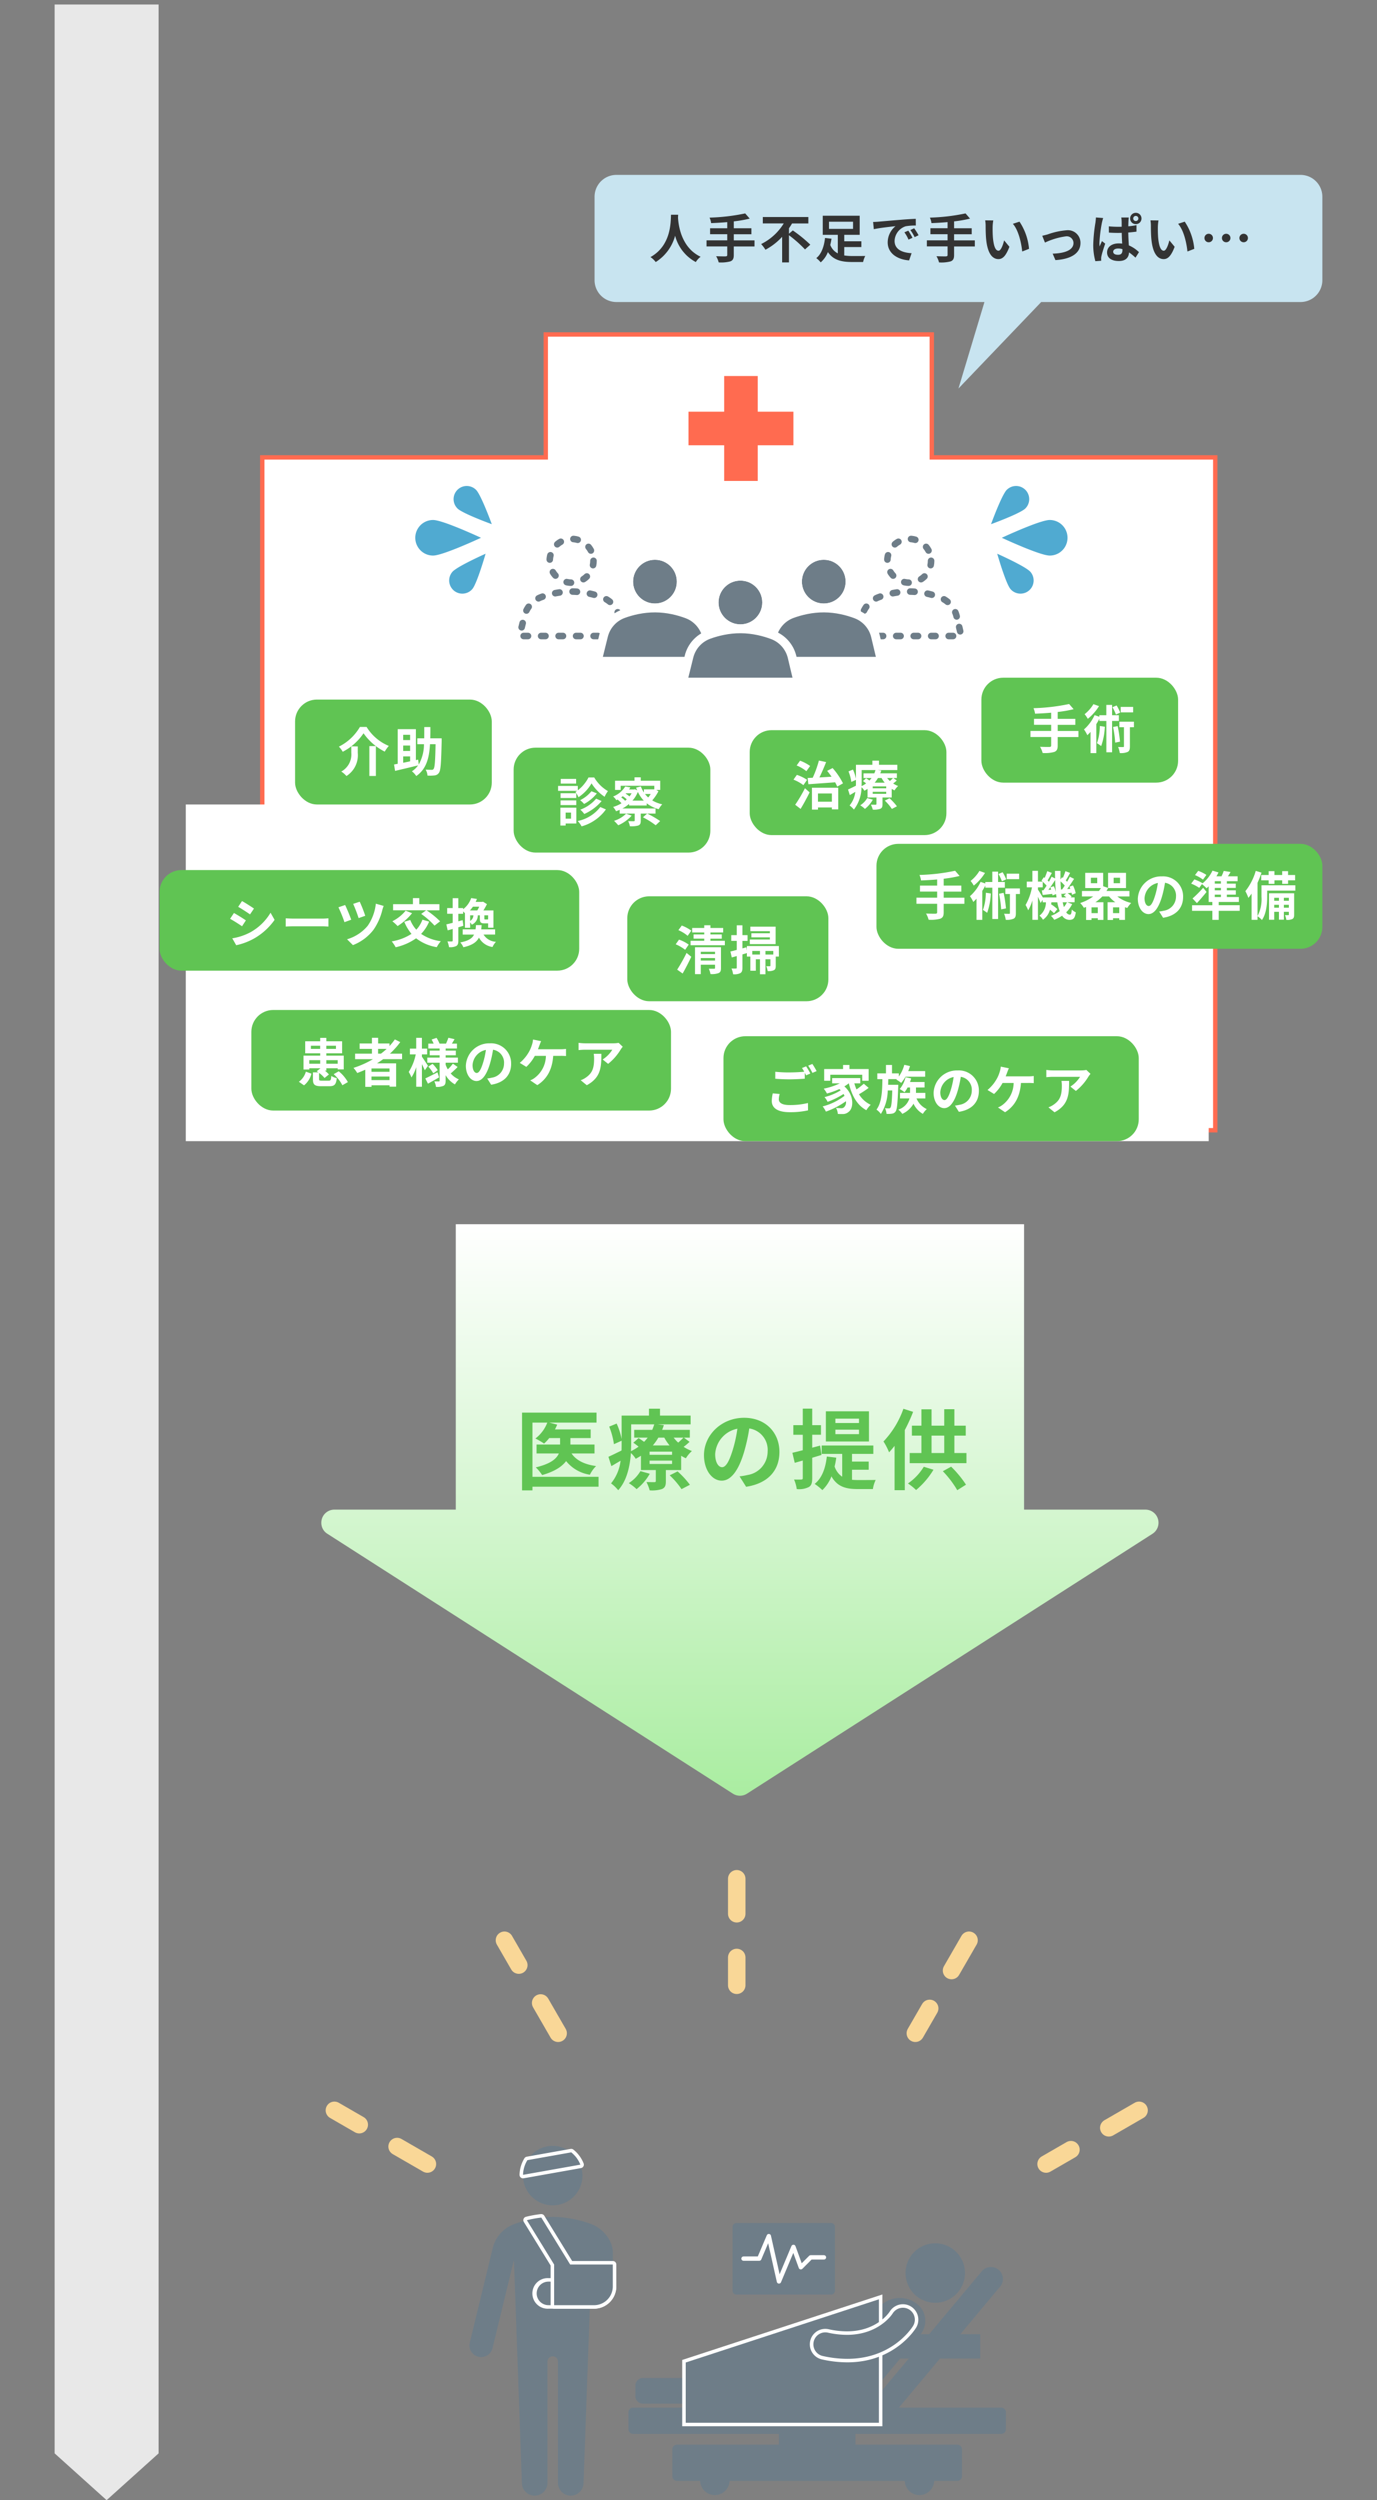 <svg xmlns="http://www.w3.org/2000/svg" xmlns:xlink="http://www.w3.org/1999/xlink" width="315" height="571.828" viewBox="0 0 315 571.828">
  <rect x="0" y="0" width="315" height="571.828" fill="#808080" stroke="none"/>
  <defs>
    <clipPath id="clip-path">
      <rect id="長方形_5103" data-name="長方形 5103" width="33.618" height="80.001" fill="none"/>
    </clipPath>
    <clipPath id="clip-path-2">
      <rect id="長方形_5106" data-name="長方形 5106" width="86.351" height="62.229" fill="none"/>
    </clipPath>
    <linearGradient id="linear-gradient" y1="0.5" x2="1" y2="0.5" gradientUnits="objectBoundingBox">
      <stop offset="0" stop-color="#fff"/>
      <stop offset="1" stop-color="#aaeda1"/>
    </linearGradient>
  </defs>
  <g id="グループ_12198" data-name="グループ 12198" transform="translate(-17.5 -469)">
    <path id="パス_13902" data-name="パス 13902" d="M0,0V23.783H560.094l10.7-11.891L560.094,0Z" transform="translate(53.781 470.031) rotate(90)" fill="#e8e8e8"/>
    <g id="グループ_12037" data-name="グループ 12037" transform="translate(0 10)">
      <g id="グループ_11871" data-name="グループ 11871" transform="translate(171.512 501.999)">
        <path id="合体_9" data-name="合体 9" d="M71.189,26.082H-13a5,5,0,0,1-5-5V2a5,5,0,0,1,5-5H143.489a5,5,0,0,1,5,5V21.083a5,5,0,0,1-5,5H84.17L65.245,45.858Z" fill="#c8e4f0"/>
        <path id="パス_14006" data-name="パス 14006" d="M-64-9.888C-64.08-8.3-63.912-2.856-68.7-.2A5,5,0,0,1-67.5.936a10.247,10.247,0,0,0,4.44-6.024A9.516,9.516,0,0,0-58.332.936a4.69,4.69,0,0,1,1.1-1.212C-61.7-2.376-62.3-7.548-62.4-9.2c.012-.252.024-.492.036-.684ZM-44.9-4.02h-4.74v-1.4h4.032V-6.792h-4.032V-8.364A28.273,28.273,0,0,0-46-9l-1.032-1.188a44.561,44.561,0,0,1-8.148.96,4.778,4.778,0,0,1,.36,1.26c1.176-.048,2.436-.12,3.684-.228v1.4h-3.924v1.368h3.924v1.4h-4.74v1.392h4.74V-.7c0,.24-.108.324-.384.336s-1.272,0-2.16-.036a5.536,5.536,0,0,1,.588,1.416A8.161,8.161,0,0,0-50.424.78c.564-.228.78-.6.78-1.452V-2.628h4.74Zm7.884-1.524V-6.792a12.087,12.087,0,0,0,.7-1.1h3.732V-9.36H-43V-7.9h4.788A12.587,12.587,0,0,1-43.38-3.18a8.573,8.573,0,0,1,.984,1.3A14.335,14.335,0,0,0-38.58-4.836V1.02h1.56V-5.2a28.027,28.027,0,0,1,3.672,3.252l1.212-1.092a31.174,31.174,0,0,0-4-3.252Zm9.156-2.748h5.5v1.644h-5.5Zm3.492,5.8h3.912v-1.32h-3.912V-5.292h3.528V-9.66h-8.448v4.368h3.444v4.248a3.634,3.634,0,0,1-1.728-1.932c.12-.48.216-.96.288-1.428l-1.488-.168c-.168,1.632-.7,3.588-1.992,4.608a5.955,5.955,0,0,1,1.008.972,6.038,6.038,0,0,0,1.644-2.352C-26.868.492-25.008.924-22.6.924h2.544a5.239,5.239,0,0,1,.492-1.38c-.66.012-2.436.024-2.952.012a11.5,11.5,0,0,1-1.86-.132Zm6.6-5.736.156,1.644c1.392-.3,3.84-.564,4.968-.684a4.8,4.8,0,0,0-1.788,3.708c0,2.6,2.376,3.948,4.9,4.116l.564-1.644c-2.04-.108-3.888-.816-3.888-2.8a3.647,3.647,0,0,1,2.544-3.36A12.466,12.466,0,0,1-8-7.416l-.012-1.536c-.852.036-2.16.108-3.4.216-2.2.18-4.176.36-5.184.444C-16.824-8.268-17.292-8.244-17.772-8.232ZM-9.72-6.24l-.888.372A9.259,9.259,0,0,1-9.672-4.2l.912-.408A14.9,14.9,0,0,0-9.72-6.24Zm1.344-.552-.876.408a10.557,10.557,0,0,1,.984,1.62l.9-.432A17.95,17.95,0,0,0-8.376-6.792ZM5.5-4.02H.756v-1.4H4.788V-6.792H.756V-8.364A28.273,28.273,0,0,0,4.4-9L3.372-10.188a44.561,44.561,0,0,1-8.148.96,4.778,4.778,0,0,1,.36,1.26C-3.24-8.016-1.98-8.088-.732-8.2v1.4H-4.656v1.368H-.732v1.4h-4.74v1.392h4.74V-.7c0,.24-.108.324-.384.336s-1.272,0-2.16-.036A5.536,5.536,0,0,1-2.688,1.02,8.161,8.161,0,0,0-.024.78C.54.552.756.18.756-.672V-2.628H5.5ZM9.72-8.58,7.872-8.6a7.294,7.294,0,0,1,.1,1.224c0,.732.012,2.136.132,3.24.336,3.216,1.476,4.4,2.8,4.4.96,0,1.716-.732,2.508-2.82L12.2-4.02c-.228.96-.708,2.364-1.272,2.364-.756,0-1.116-1.188-1.284-2.916-.072-.864-.084-1.764-.072-2.544A9.708,9.708,0,0,1,9.72-8.58Zm6,.276L14.2-7.812c1.308,1.488,1.944,4.4,2.136,6.336L17.9-2.088A13.333,13.333,0,0,0,15.72-8.3Zm5.2,3.228.624,1.56a16.229,16.229,0,0,1,4.812-1.428A1.538,1.538,0,0,1,28.068-3.42c0,1.632-2.016,2.364-4.764,2.436L23.94.492c3.816-.24,5.724-1.716,5.724-3.888A2.868,2.868,0,0,0,26.5-6.336a16.9,16.9,0,0,0-4.308.936C21.828-5.292,21.276-5.148,20.916-5.076ZM37.152-1.428c0-.456.468-.732,1.14-.732a3.346,3.346,0,0,1,.972.144v.2c0,.708-.252,1.092-1,1.092C37.632-.72,37.152-.936,37.152-1.428Zm3.564-7.824H39a4.814,4.814,0,0,1,.084.792c.012.252.012.732.012,1.32-.276.012-.564.012-.84.012-.72,0-1.416-.036-2.1-.1L36.168-5.8q1.044.072,2.088.072c.276,0,.564-.012.852-.012.012.852.06,1.728.1,2.46a5.618,5.618,0,0,0-.792-.048c-1.632,0-2.664.84-2.664,2.064C35.748,0,36.78.7,38.436.7c1.632,0,2.28-.816,2.34-1.968a12.482,12.482,0,0,1,1.476,1.2l.8-1.26A7.769,7.769,0,0,0,40.728-2.88C40.68-3.7,40.62-4.656,40.6-5.82c.66-.048,1.3-.12,1.884-.2V-7.5a17.579,17.579,0,0,1-1.872.264c0-.528.024-.984.036-1.248A7.59,7.59,0,0,1,40.716-9.252Zm-5.856.12L33.2-9.264c-.012.384-.072.84-.108,1.176a35.736,35.736,0,0,0-.5,5,14,14,0,0,0,.48,3.828l1.344-.1C34.4.48,34.4.276,34.4.144a2.412,2.412,0,0,1,.06-.552c.132-.66.528-1.872.864-2.868l-.744-.576c-.168.4-.372.8-.528,1.224a5.79,5.79,0,0,1-.048-.78,32.146,32.146,0,0,1,.564-4.644C34.62-8.268,34.764-8.88,34.86-9.132Zm6.876.108a.574.574,0,0,1,.588-.588.581.581,0,0,1,.588.588.579.579,0,0,1-.588.576A.571.571,0,0,1,41.736-9.024Zm-.708,0a1.28,1.28,0,0,0,1.3,1.284,1.28,1.28,0,0,0,1.3-1.284,1.291,1.291,0,0,0-1.3-1.3A1.291,1.291,0,0,0,41.028-9.024Zm6.492.444L45.672-8.6a7.294,7.294,0,0,1,.1,1.224c0,.732.012,2.136.132,3.24.336,3.216,1.476,4.4,2.8,4.4.96,0,1.716-.732,2.508-2.82L50-4.02c-.228.96-.708,2.364-1.272,2.364-.756,0-1.116-1.188-1.284-2.916-.072-.864-.084-1.764-.072-2.544A9.709,9.709,0,0,1,47.52-8.58Zm6,.276L52-7.812c1.308,1.488,1.944,4.4,2.136,6.336L55.7-2.088A13.333,13.333,0,0,0,53.52-8.3ZM59-5.532a.968.968,0,0,0-.972.972A.968.968,0,0,0,59-3.588a.968.968,0,0,0,.972-.972A.968.968,0,0,0,59-5.532Zm4,0a.968.968,0,0,0-.972.972A.968.968,0,0,0,63-3.588a.968.968,0,0,0,.972-.972A.968.968,0,0,0,63-5.532Zm4,0a.968.968,0,0,0-.972.972A.968.968,0,0,0,67-3.588a.968.968,0,0,0,.972-.972A.968.968,0,0,0,67-5.532Z" transform="translate(63.488 16)" fill="#333"/>
      </g>
      <g id="合体_8" data-name="合体 8" transform="translate(77 535)" fill="#fff">
        <path d="M 218.5 182.5 L 0.5 182.5 L 0.5 28.617 L 64.848 28.617 L 65.348 28.617 L 65.348 28.117 L 65.348 0.5 L 153.652 0.5 L 153.652 28.117 L 153.652 28.617 L 154.152 28.617 L 218.5 28.617 L 218.5 182.5 Z" stroke="none"/>
        <path d="M 218 182 L 218 29.117 L 153.152 29.117 L 153.152 1 L 65.848 1 L 65.848 29.117 L 1 29.117 L 1 182 L 218 182 M 219 183 L 0 183 L 0 28.117 L 64.848 28.117 L 64.848 0 L 154.152 0 L 154.152 28.117 L 219 28.117 L 219 183 Z" stroke="none" fill="#ff6b50"/>
      </g>
      <rect id="長方形_5131" data-name="長方形 5131" width="234" height="77" transform="translate(60 643)" fill="#fff"/>
      <path id="合体_7" data-name="合体 7" d="M8.16,24V15.84H0V8.16H8.16V0h7.68V8.16H24v7.68H15.84V24Z" transform="translate(175 545)" fill="#ff6b50"/>
      <g id="グループ_11869" data-name="グループ 11869" transform="translate(136.338 582.256)">
        <g id="グループ_11864" data-name="グループ 11864" transform="translate(0 0)">
          <path id="パス_13904" data-name="パス 13904" d="M22.775,25.954A6.185,6.185,0,0,0,18.9,21.581a20.428,20.428,0,0,0-6.919-1.32,20.417,20.417,0,0,0-6.933,1.252,6.185,6.185,0,0,0-3.915,4.333L0,30.431H23.837Z" transform="translate(0 -8.222)" fill="#fff" stroke="#6e7d88" stroke-linecap="round" stroke-linejoin="round" stroke-width="1.5" stroke-dasharray="1 3"/>
          <circle id="楕円形_248" data-name="楕円形 248" cx="5.006" cy="5.006" r="5.006" transform="translate(6.913)" fill="#fff" stroke="#6e7d88" stroke-linecap="round" stroke-linejoin="round" stroke-width="1.5" stroke-dasharray="1 3"/>
        </g>
        <g id="グループ_11865" data-name="グループ 11865" transform="translate(77.232 0)">
          <path id="パス_13904-2" data-name="パス 13904" d="M22.775,25.954A6.185,6.185,0,0,0,18.9,21.581a20.428,20.428,0,0,0-6.919-1.32,20.417,20.417,0,0,0-6.933,1.252,6.185,6.185,0,0,0-3.915,4.333L0,30.431H23.837Z" transform="translate(0 -8.222)" fill="#fff" stroke="#6e7d88" stroke-linecap="round" stroke-linejoin="round" stroke-width="1.5" stroke-dasharray="1 3"/>
          <circle id="楕円形_248-2" data-name="楕円形 248" cx="5.006" cy="5.006" r="5.006" transform="translate(6.913)" fill="#fff" stroke="#6e7d88" stroke-linecap="round" stroke-linejoin="round" stroke-width="1.5" stroke-dasharray="1 3"/>
        </g>
        <g id="グループ_11866" data-name="グループ 11866" transform="translate(19.07 4.767)">
          <g id="グループ_11862" data-name="グループ 11862">
            <g id="パス_13904-3" data-name="パス 13904" transform="translate(0 -8.222)" fill="#6e7d88" stroke-linejoin="round">
              <path d="M 25.102 31.431 L 23.837 31.431 L 5.184936640034721e-07 31.431 L -1.278 31.431 L -0.971 30.191 L 0.165 25.605 C 0.745 23.269 2.444 21.387 4.713 20.572 C 7.132 19.702 9.548 19.261 11.894 19.261 L 11.989 19.261 C 14.364 19.273 16.807 19.738 19.251 20.644 C 21.511 21.482 23.192 23.381 23.748 25.723 L 24.81 30.2 L 25.102 31.431 Z" stroke="none"/>
              <path d="M 23.837 30.431 L 22.775 25.954 C 22.297 23.939 20.845 22.302 18.903 21.581 C 17.106 20.915 14.683 20.274 11.984 20.261 C 9.285 20.247 6.855 20.864 5.051 21.512 C 3.103 22.213 1.634 23.836 1.136 25.846 L 5.184936640034721e-07 30.431 L 23.837 30.431 M 23.837 32.431 L 5.184936640034721e-07 32.431 C -0.615 32.431 -1.196 32.148 -1.575 31.664 C -1.954 31.179 -2.089 30.547 -1.941 29.95 L -0.805 25.365 C -0.146 22.703 1.791 20.56 4.374 19.631 C 6.902 18.722 9.432 18.261 11.894 18.261 C 11.928 18.261 11.961 18.261 11.994 18.261 C 14.486 18.273 17.045 18.759 19.598 19.706 C 22.173 20.661 24.088 22.824 24.721 25.492 L 25.783 29.969 C 25.924 30.565 25.785 31.192 25.406 31.671 C 25.027 32.151 24.449 32.431 23.837 32.431 Z" stroke="none" fill="#fff"/>
            </g>
            <g id="楕円形_248-3" data-name="楕円形 248" transform="translate(6.913)" fill="#6e7d88" stroke="#fff" stroke-width="1">
              <circle cx="5.006" cy="5.006" r="5.006" stroke="none"/>
              <circle cx="5.006" cy="5.006" r="5.506" fill="none"/>
            </g>
          </g>
          <g id="グループ_11863" data-name="グループ 11863" transform="translate(38.616)">
            <g id="パス_13904-4" data-name="パス 13904" transform="translate(0 -8.222)" fill="#6e7d88" stroke-linejoin="round">
              <path d="M 25.102 31.431 L 23.837 31.431 L 5.184936640034721e-07 31.431 L -1.278 31.431 L -0.971 30.191 L 0.165 25.605 C 0.745 23.269 2.444 21.387 4.713 20.572 C 7.132 19.702 9.548 19.261 11.894 19.261 L 11.989 19.261 C 14.364 19.273 16.807 19.738 19.251 20.644 C 21.511 21.482 23.192 23.381 23.748 25.723 L 24.81 30.2 L 25.102 31.431 Z" stroke="none"/>
              <path d="M 23.837 30.431 L 22.775 25.954 C 22.297 23.939 20.845 22.302 18.903 21.581 C 17.106 20.915 14.683 20.274 11.984 20.261 C 9.285 20.247 6.855 20.864 5.051 21.512 C 3.103 22.213 1.634 23.836 1.136 25.846 L 5.184936640034721e-07 30.431 L 23.837 30.431 M 23.837 32.431 L 5.184936640034721e-07 32.431 C -0.615 32.431 -1.196 32.148 -1.575 31.664 C -1.954 31.179 -2.089 30.547 -1.941 29.95 L -0.805 25.365 C -0.146 22.703 1.791 20.56 4.374 19.631 C 6.902 18.722 9.432 18.261 11.894 18.261 C 11.928 18.261 11.961 18.261 11.994 18.261 C 14.486 18.273 17.045 18.759 19.598 19.706 C 22.173 20.661 24.088 22.824 24.721 25.492 L 25.783 29.969 C 25.924 30.565 25.785 31.192 25.406 31.671 C 25.027 32.151 24.449 32.431 23.837 32.431 Z" stroke="none" fill="#fff"/>
            </g>
            <g id="楕円形_248-4" data-name="楕円形 248" transform="translate(6.913)" fill="#6e7d88" stroke="#fff" stroke-width="1">
              <circle cx="5.006" cy="5.006" r="5.006" stroke="none"/>
              <circle cx="5.006" cy="5.006" r="5.506" fill="none"/>
            </g>
          </g>
          <g id="グループ_11861" data-name="グループ 11861" transform="translate(19.546 4.767)">
            <g id="パス_13904-5" data-name="パス 13904" transform="translate(0 -8.222)" fill="#6e7d88" stroke-linejoin="round">
              <path d="M 25.102 31.431 L 23.837 31.431 L 5.184936640034721e-07 31.431 L -1.278 31.431 L -0.971 30.191 L 0.165 25.605 C 0.745 23.269 2.444 21.387 4.713 20.572 C 7.132 19.702 9.548 19.261 11.894 19.261 L 11.989 19.261 C 14.364 19.273 16.807 19.738 19.251 20.644 C 21.511 21.482 23.192 23.381 23.748 25.723 L 24.81 30.2 L 25.102 31.431 Z" stroke="none"/>
              <path d="M 23.837 30.431 L 22.775 25.954 C 22.297 23.939 20.845 22.302 18.903 21.581 C 17.106 20.915 14.683 20.274 11.984 20.261 C 9.285 20.247 6.855 20.864 5.051 21.512 C 3.103 22.213 1.634 23.836 1.136 25.846 L 5.184936640034721e-07 30.431 L 23.837 30.431 M 23.837 32.431 L 5.184936640034721e-07 32.431 C -0.615 32.431 -1.196 32.148 -1.575 31.664 C -1.954 31.179 -2.089 30.547 -1.941 29.95 L -0.805 25.365 C -0.146 22.703 1.791 20.56 4.374 19.631 C 6.902 18.722 9.432 18.261 11.894 18.261 C 11.928 18.261 11.961 18.261 11.994 18.261 C 14.486 18.273 17.045 18.759 19.598 19.706 C 22.173 20.661 24.088 22.824 24.721 25.492 L 25.783 29.969 C 25.924 30.565 25.785 31.192 25.406 31.671 C 25.027 32.151 24.449 32.431 23.837 32.431 Z" stroke="none" fill="#fff"/>
            </g>
            <g id="楕円形_248-5" data-name="楕円形 248" transform="translate(6.913)" fill="#6e7d88" stroke="#fff" stroke-width="1">
              <circle cx="5.006" cy="5.006" r="5.006" stroke="none"/>
              <circle cx="5.006" cy="5.006" r="5.506" fill="none"/>
            </g>
          </g>
        </g>
      </g>
      <g id="グループ_11870" data-name="グループ 11870" transform="translate(112.5 568.906)">
        <g id="グループ_11867" data-name="グループ 11867" transform="translate(129.575 0)">
          <path id="パス_13905" data-name="パス 13905" d="M6.018,3.009c0,1.662-3.009,8.105-3.009,8.105S0,4.671,0,3.009a3.009,3.009,0,0,1,6.018,0" transform="translate(7.859 0) rotate(45)" fill="#50aad1"/>
          <path id="パス_13907" data-name="パス 13907" d="M6.023,3.011c0,1.663-3.011,8.112-3.011,8.112S0,4.674,0,3.011a3.011,3.011,0,0,1,6.023,0" transform="translate(13.115 23.156) rotate(139)" fill="#50aad1"/>
          <path id="パス_13906" data-name="パス 13906" d="M8.14,4.07c0,2.248-4.07,10.963-4.07,10.963S0,6.318,0,4.07a4.07,4.07,0,0,1,8.14,0" transform="translate(19.63 9.022) rotate(90)" fill="#50aad1"/>
        </g>
        <g id="グループ_11868" data-name="グループ 11868" transform="translate(0 0)">
          <path id="パス_13905-2" data-name="パス 13905" d="M6.018,8.105C6.018,6.443,3.009,0,3.009,0S0,6.443,0,8.105a3.009,3.009,0,0,0,6.018,0" transform="translate(19.63 7.859) rotate(135)" fill="#50aad1"/>
          <path id="パス_13907-2" data-name="パス 13907" d="M6.023,8.112C6.023,6.449,3.011,0,3.011,0S0,6.449,0,8.112a3.011,3.011,0,0,0,6.023,0" transform="translate(13.813 14.762) rotate(41)" fill="#50aad1"/>
          <path id="パス_13906-2" data-name="パス 13906" d="M8.14,10.963C8.14,8.715,4.07,0,4.07,0S0,8.715,0,10.963a4.07,4.07,0,0,0,8.14,0" transform="translate(15.033 9.022) rotate(90)" fill="#50aad1"/>
        </g>
      </g>
      <g id="グループ_11910" data-name="グループ 11910" transform="translate(54.35 657.581)">
        <rect id="長方形_5130" data-name="長方形 5130" width="96" height="23" rx="5" transform="translate(-0.35 0.419)" fill="#60c453"/>
        <path id="パス_14007" data-name="パス 14007" d="M-27.372-9.5l-.876,1.32c.792.444,2.04,1.26,2.712,1.728l.9-1.332C-25.26-8.22-26.58-9.072-27.372-9.5ZM-29.6-.984-28.7.6A14.6,14.6,0,0,0-24.7-.888,14.489,14.489,0,0,0-19.92-5.2l-.924-1.632a12.233,12.233,0,0,1-4.668,4.5A13,13,0,0,1-29.6-.984Zm.384-5.784L-30.1-5.436c.8.42,2.052,1.236,2.736,1.7l.876-1.344C-27.1-5.508-28.416-6.336-29.22-6.768Zm11.844,1.212v1.884c.444-.036,1.248-.06,1.932-.06H-9c.5,0,1.116.048,1.4.06V-5.556c-.312.024-.84.072-1.4.072h-6.444C-16.068-5.484-16.944-5.52-17.376-5.556ZM-.444-9.348l-1.5.492A30.7,30.7,0,0,1-.7-5.6L.816-6.132A29,29,0,0,0-.444-9.348Zm5.484.96L3.24-8.9a10.888,10.888,0,0,1-1.848,5.04,9.626,9.626,0,0,1-4.74,3.1L-2,.576A10.866,10.866,0,0,0,2.712-2.94,13.655,13.655,0,0,0,4.728-7.464,6.991,6.991,0,0,1,5.04-8.388ZM-3.78-8.6l-1.536.528a29.93,29.93,0,0,1,1.38,3.4l1.548-.564C-2.664-6.06-3.42-7.848-3.78-8.6Zm17.4,2.04a18.329,18.329,0,0,1,3.048,2.676l1.272-.984a19.656,19.656,0,0,0-3.108-2.52h2.952V-8.784h-4.6v-1.392H11.724v1.392H7.188v1.392H14.76ZM10.056-7.3A9.2,9.2,0,0,1,7.02-4.884a11.683,11.683,0,0,1,1.2,1.1,13.449,13.449,0,0,0,3.312-2.94ZM13.9-5.244a6.628,6.628,0,0,1-1.4,2.292,7.139,7.139,0,0,1-1.38-2.22l-1.368.408A10.287,10.287,0,0,0,11.4-2,11.882,11.882,0,0,1,6.876-.276a7.731,7.731,0,0,1,.9,1.344,13.121,13.121,0,0,0,4.68-2.052,10.371,10.371,0,0,0,4.728,2.028,6.45,6.45,0,0,1,.924-1.356A10.465,10.465,0,0,1,13.6-1.992,8.9,8.9,0,0,0,15.432-4.8ZM26.9-8.22a8.371,8.371,0,0,1-.456.864H24.756a7.834,7.834,0,0,0,.7-.864Zm2.028,2.844c-.024.072-.072.084-.2.084H28.26c-.168,0-.192-.024-.192-.228v-.72h.864ZM24.816-6.24h.744a1.529,1.529,0,0,1-.744,1.284Zm-1.728,1.1-.972.276V-6.588h1.092v-.54a4.624,4.624,0,0,1,.42.42v3.324h1.188V-4.632a3.262,3.262,0,0,1,.384.54A2.332,2.332,0,0,0,26.568-6.24h.468v.72c0,.864.192,1.128,1.068,1.128h.828v.984h1.212V-7.356h-2.3a14.909,14.909,0,0,0,.816-1.44l-.9-.564-.2.048H26.076c.108-.216.2-.444.3-.672l-1.32-.2a5.535,5.535,0,0,1-1.848,2.556V-7.9H22.116v-2.256h-1.3V-7.9H19.56v1.308h1.26v2.076c-.54.132-1.044.264-1.452.348L19.68-2.8c.348-.1.744-.2,1.14-.324V-.468c0,.156-.06.2-.2.2a9.7,9.7,0,0,1-1-.012,5.308,5.308,0,0,1,.36,1.32A3.112,3.112,0,0,0,21.648.78c.36-.228.468-.588.468-1.248V-3.5c.384-.108.768-.228,1.152-.348Zm7.44,3.3V-3.024h-3.18c.048-.312.072-.636.1-.972h-1.3c-.024.348-.048.672-.1.972h-2.94v1.188h2.6c-.42.876-1.284,1.44-3.144,1.8a3.978,3.978,0,0,1,.7,1.1C25.26.624,26.292-.1,26.832-1.14a4.19,4.19,0,0,0,3.1,2.148A4.2,4.2,0,0,1,30.72-.18a3.593,3.593,0,0,1-2.844-1.656Z" transform="translate(45.884 17.006)" fill="#fff"/>
      </g>
      <g id="グループ_11911" data-name="グループ 11911" transform="translate(75.326 689.522)">
        <rect id="長方形_5130-2" data-name="長方形 5130" width="96" height="23" rx="5" transform="translate(-0.326 0.478)" fill="#60c453"/>
        <path id="パス_14008" data-name="パス 14008" d="M-35.952.708A4.914,4.914,0,0,0-34.26-1.968l-1.272-.456a4.266,4.266,0,0,1-1.6,2.316Zm1.2-4.944v-.816h2.5v.816Zm6.5-.816v.816h-2.6v-.816Zm-6.132-2.58v-.72h2.124v.72Zm5.736-.72v.72h-2.208v-.72ZM-31.884-.36c-.528,0-.624-.048-.624-.372v-1.4A6.641,6.641,0,0,1-31.26-.972l1-.816a6.114,6.114,0,0,0-.936-.864h.348V-3.2h2.6v.264h1.38V-6.084h-3.984v-.528h3.612v-2.76h-3.612v-.78h-1.4v.78h-3.432v2.76h3.432v.528h-3.816v3.168h1.32V-3.2h2.5v.06l-.8.612c.12.084.252.168.384.264h-1.248v1.56c0,1.236.36,1.608,1.872,1.608h1.884c1.152,0,1.548-.36,1.692-1.848a3.841,3.841,0,0,1-1.248-.5C-29.784-.5-29.856-.36-30.3-.36Zm2.712-1.488A8.608,8.608,0,0,1-27.18.684l1.26-.72a8.687,8.687,0,0,0-2.088-2.472Zm10.164-5.784h1.956a16.387,16.387,0,0,1-1.3,1.092h-.66Zm2.616,5.244H-20.52v-.768h4.128Zm-4.128,1.9v-.816h4.128v.816Zm7-4.788V-6.54h-2.784a17.552,17.552,0,0,0,2.364-2.64L-15.168-9.8A14.614,14.614,0,0,1-16.4-8.28v-.588h-2.6v-1.3h-1.416v1.3h-2.82v1.236h2.82V-6.54h-3.852v1.26h4.08a21.262,21.262,0,0,1-4.452,1.992,7.766,7.766,0,0,1,.864,1.176c.612-.228,1.236-.492,1.836-.756V1.056h1.428V.7h4.128v.312h1.5V-4.32H-19.26c.492-.312.948-.624,1.416-.96ZM-7.6-3.756C-7.8-4.08-8.664-5.4-8.988-5.844v-.528h1.2v-1.32h-1.2v-2.472h-1.3v2.472h-1.44v1.32h1.332A12,12,0,0,1-12-2.352a6.847,6.847,0,0,1,.624,1.26,10.123,10.123,0,0,0,1.092-2.364V1.032h1.3V-4.14c.264.516.516,1.056.66,1.4Zm2.172,1.488C-6.444-1.74-7.5-1.2-8.208-.876L-7.6.324c.768-.42,1.7-.948,2.544-1.44Zm-2.1-1.308A8.412,8.412,0,0,1-6.384-2.04l1.02-.72A8.22,8.22,0,0,0-6.552-4.212ZM-1.9-4.248a9.445,9.445,0,0,1-1.164,1.3,6.514,6.514,0,0,1-.492-1.056v-.468h2.8V-5.64h-2.8v-.528h2.328V-7.236H-3.552v-.48h2.58V-8.832H-2.136c.192-.3.408-.66.624-1.02l-1.416-.324c-.12.384-.36.936-.54,1.344H-4.956a6.638,6.638,0,0,0-.684-1.32l-1.128.384a6.812,6.812,0,0,1,.468.936H-7.524v1.116h2.592v.48H-7.2v1.068h2.268v.528h-2.82v1.164h2.82V-.384c0,.144-.048.2-.192.2s-.612,0-1.02-.024A4.439,4.439,0,0,1-5.76,1.068a3.914,3.914,0,0,0,1.7-.24c.384-.216.5-.552.5-1.2V-1.62A5.692,5.692,0,0,0-1.428.492,5.311,5.311,0,0,1-.528-.66,5.015,5.015,0,0,1-2.4-2.016,19.315,19.315,0,0,0-.816-3.492Zm13.32.024A4.57,4.57,0,0,0,6.576-8.9,5.332,5.332,0,0,0,1.068-3.768c0,2.028,1.1,3.492,2.436,3.492,1.308,0,2.34-1.488,3.06-3.912a24.268,24.268,0,0,0,.72-3.252A2.967,2.967,0,0,1,9.8-4.272,3.256,3.256,0,0,1,7.068-1.056a9.23,9.23,0,0,1-1.116.192l.9,1.428C9.876.1,11.424-1.692,11.424-4.224Zm-8.82.3A3.777,3.777,0,0,1,5.652-7.4a18.012,18.012,0,0,1-.636,2.9c-.492,1.62-.96,2.376-1.464,2.376C3.084-2.124,2.6-2.712,2.6-3.924ZM18.288-9.4l-1.86-.372a4.72,4.72,0,0,1-.252,1.236,7.542,7.542,0,0,1-.7,1.632A9.189,9.189,0,0,1,13.4-4.428l1.5.912a9.88,9.88,0,0,0,1.944-2.52H19.38a6.393,6.393,0,0,1-2.448,4.944,4.316,4.316,0,0,1-1.14.66L17.412.66c2.172-1.368,3.42-3.516,3.636-6.7h1.68a12.4,12.4,0,0,1,1.248.048V-7.632a7.869,7.869,0,0,1-1.248.084H17.556c.132-.312.24-.624.336-.876S18.144-9.1,18.288-9.4ZM36.96-8.124l-.948-.888a6.189,6.189,0,0,1-1.224.108H28.32a9.513,9.513,0,0,1-1.464-.12v1.668c.564-.048.96-.084,1.464-.084h6.252a7.136,7.136,0,0,1-2.208,2.232l1.248,1A12.222,12.222,0,0,0,36.492-7.5,6.042,6.042,0,0,1,36.96-8.124Zm-4.9,1.62h-1.74a6.653,6.653,0,0,1,.084,1.08c0,1.968-.288,3.24-1.812,4.3a4.742,4.742,0,0,1-1.26.66l1.4,1.14C32-1.08,32.064-3.528,32.064-6.5Z" transform="translate(47.675 17.006)" fill="#fff"/>
      </g>
      <g id="グループ_11912" data-name="グループ 11912" transform="translate(183.07 695.721)">
        <rect id="長方形_5130-3" data-name="長方形 5130" width="95" height="24" rx="5" transform="translate(-0.07 0.279)" fill="#60c453"/>
        <path id="パス_14009" data-name="パス 14009" d="M-34.14-3.516l-1.584-.144a8.769,8.769,0,0,0-.228,1.728c0,1.656,1.38,2.58,4.128,2.58A18.4,18.4,0,0,0-27.66.228l-.012-1.68a17.093,17.093,0,0,1-4.212.468c-1.728,0-2.46-.54-2.46-1.32A4.5,4.5,0,0,1-34.14-3.516Zm6.048-6.324-.948.384a8.854,8.854,0,0,1,.516.852c-.924.084-2.22.156-3.36.156A28.154,28.154,0,0,1-35.148-8.6v1.6c.972.072,2.016.132,3.276.132,1.14,0,2.628-.084,3.468-.144V-8.364c.108.2.216.408.3.588l.972-.42A17.719,17.719,0,0,0-28.092-9.84Zm1.428-.54-.96.384a12.723,12.723,0,0,1,.972,1.656l.96-.408A17.134,17.134,0,0,0-26.664-10.38Zm4.1,2.46h7.308v1.38h1.464V-9.216H-18.18v-.936h-1.464v.936h-4.32V-6.54h1.4ZM-14.9-5.868A14.435,14.435,0,0,1-16.572-4.56a10.609,10.609,0,0,1-.492-1.392H-15.7v-1.2H-22.14v1.2h1.752A14.505,14.505,0,0,1-24.06-4.74a8.461,8.461,0,0,1,.732,1.116,17.9,17.9,0,0,0,2.844-1.02c.108.1.2.192.3.288A12.922,12.922,0,0,1-23.892-2.8a5.132,5.132,0,0,1,.72,1.08,17.681,17.681,0,0,0,3.636-1.8,4.682,4.682,0,0,1,.228.42,13.8,13.8,0,0,1-5,2.424A6.15,6.15,0,0,1-23.568.516,18.505,18.505,0,0,0-18.984-1.86a1.566,1.566,0,0,1-.4,1.344.854.854,0,0,1-.72.252c-.312,0-.7-.024-1.152-.06a2.993,2.993,0,0,1,.408,1.368,9.947,9.947,0,0,0,1.02.024,1.973,1.973,0,0,0,1.464-.5c1.188-.864,1.272-3.852-.984-5.82a7.714,7.714,0,0,0,1-.7h.024c.684,2.8,1.872,5,4.008,6.144a5.994,5.994,0,0,1,1-1.236A6.116,6.116,0,0,1-16-3.456a21.8,21.8,0,0,0,2.208-1.452Zm5.568.252.036-1.3h1.932l-.1.1a7.925,7.925,0,0,1,1.116.768,9.113,9.113,0,0,0,.984-1.416h4.5V-8.748H-4.74A10.117,10.117,0,0,0-4.332-9.9l-1.3-.288A8.52,8.52,0,0,1-6.888-7.5v-.732h-1.56v-1.92h-1.38v1.92h-1.98v1.32h1.164C-10.68-4.176-10.788-1.548-12,.06a3.744,3.744,0,0,1,1,1A10.42,10.42,0,0,0-9.42-4.32h1.032C-8.472-1.644-8.6-.648-8.8-.4a.387.387,0,0,1-.36.18,7.1,7.1,0,0,1-.9-.048,3.328,3.328,0,0,1,.36,1.3A5.562,5.562,0,0,0-8.46.984,1.111,1.111,0,0,0-7.632.492c.336-.456.468-1.86.6-5.544.012-.18.024-.564.024-.564ZM-.816-2.5V-3.768H-2.964V-5H-1V-6.252H-4.332c.1-.264.192-.54.264-.816l-1.284-.288A6.466,6.466,0,0,1-6.684-4.644a7.342,7.342,0,0,1,1.1.732A7.14,7.14,0,0,0-4.884-5h.564v1.236H-6.612V-2.5h2.148A3.906,3.906,0,0,1-7.008.06a4.335,4.335,0,0,1,.912.972A5.615,5.615,0,0,0-3.528-1.3,5.175,5.175,0,0,0-1.392,1.032,4.964,4.964,0,0,1-.492-.06,4.622,4.622,0,0,1-2.844-2.5Zm12.24-1.728A4.57,4.57,0,0,0,6.576-8.9,5.332,5.332,0,0,0,1.068-3.768c0,2.028,1.1,3.492,2.436,3.492,1.308,0,2.34-1.488,3.06-3.912a24.268,24.268,0,0,0,.72-3.252A2.967,2.967,0,0,1,9.8-4.272,3.256,3.256,0,0,1,7.068-1.056a9.23,9.23,0,0,1-1.116.192l.9,1.428C9.876.1,11.424-1.692,11.424-4.224Zm-8.82.3A3.777,3.777,0,0,1,5.652-7.4a18.012,18.012,0,0,1-.636,2.9c-.492,1.62-.96,2.376-1.464,2.376C3.084-2.124,2.6-2.712,2.6-3.924ZM18.288-9.4l-1.86-.372a4.72,4.72,0,0,1-.252,1.236,7.542,7.542,0,0,1-.7,1.632A9.189,9.189,0,0,1,13.4-4.428l1.5.912a9.88,9.88,0,0,0,1.944-2.52H19.38a6.393,6.393,0,0,1-2.448,4.944,4.316,4.316,0,0,1-1.14.66L17.412.66c2.172-1.368,3.42-3.516,3.636-6.7h1.68a12.4,12.4,0,0,1,1.248.048V-7.632a7.869,7.869,0,0,1-1.248.084H17.556c.132-.312.24-.624.336-.876S18.144-9.1,18.288-9.4ZM36.96-8.124l-.948-.888a6.189,6.189,0,0,1-1.224.108H28.32a9.513,9.513,0,0,1-1.464-.12v1.668c.564-.048.96-.084,1.464-.084h6.252a7.136,7.136,0,0,1-2.208,2.232l1.248,1A12.222,12.222,0,0,0,36.492-7.5,6.042,6.042,0,0,1,36.96-8.124Zm-4.9,1.62h-1.74a6.653,6.653,0,0,1,.084,1.08c0,1.968-.288,3.24-1.812,4.3a4.742,4.742,0,0,1-1.26.66l1.4,1.14C32-1.08,32.064-3.528,32.064-6.5Z" transform="translate(46.931 17.006)" fill="#fff"/>
      </g>
      <g id="グループ_11909" data-name="グループ 11909" transform="translate(224.547 652.337)">
        <rect id="長方形_5130-4" data-name="長方形 5130" width="102" height="24" rx="5" transform="translate(-6.547 -0.337)" fill="#60c453"/>
        <path id="パス_14010" data-name="パス 14010" d="M-32.3-4.02h-4.74v-1.4h4.032V-6.792h-4.032V-8.364A28.272,28.272,0,0,0-33.4-9l-1.032-1.188a44.56,44.56,0,0,1-8.148.96,4.778,4.778,0,0,1,.36,1.26c1.176-.048,2.436-.12,3.684-.228v1.4h-3.924v1.368h3.924v1.4h-4.74v1.392h4.74V-.7c0,.24-.108.324-.384.336s-1.272,0-2.16-.036a5.536,5.536,0,0,1,.588,1.416A8.161,8.161,0,0,0-37.824.78c.564-.228.78-.6.78-1.452V-2.628h4.74Zm12.516-5.5h-2.844v1.248h2.844Zm-2.964,1.3a9.391,9.391,0,0,0-.816-1.632l-.948.4a9.888,9.888,0,0,1,.792,1.68Zm-6.12-1.932A8.408,8.408,0,0,1-30.888-7.86a7.614,7.614,0,0,1,.732,1.068,11.937,11.937,0,0,0,2.568-2.9ZM-27.4-5.16a12.054,12.054,0,0,1-.66,3.936,10.31,10.31,0,0,1,.96.66,15.052,15.052,0,0,0,.84-4.428Zm4.344-1.152V-7.62H-24.6V-9.984h-1.32V-7.62h-1.6v.348l-1.08-.372a9.8,9.8,0,0,1-2.436,3.276,7.508,7.508,0,0,1,.768,1.32c.24-.228.492-.48.732-.756V1.044h1.32V-5.58a13.876,13.876,0,0,0,.7-1.224v.492h1.6V.852h1.32V-6.312Zm-1.32,1.38a26.071,26.071,0,0,1,.48,3.576l1.1-.216a28.66,28.66,0,0,0-.54-3.564Zm4.764-1.212h-3.324v1.272h1.044V-.528c0,.156-.048.192-.2.192s-.648,0-1.14-.024a5.268,5.268,0,0,1,.384,1.392,3.947,3.947,0,0,0,1.8-.252c.42-.228.516-.612.516-1.284V-4.872h.924ZM-8.844-2.976a4.959,4.959,0,0,1-.7,1.092c-.1-.324-.192-.7-.276-1.092Zm-5.52-1.1c-.288-.5-.864-1.428-1.116-1.8V-6.4h1.092V-7.668a7.744,7.744,0,0,1,.888.888c-.24.384-.492.744-.72,1.056l-.372.024.192,1.056c.672-.072,1.416-.168,2.2-.252.024.132.036.252.048.36l.816-.324c.036.264.072.528.1.78ZM-12.648-6.4a5.659,5.659,0,0,1,.192.54l-.648.048c.516-.672,1.08-1.512,1.56-2.256.024.96.084,1.884.168,2.76a7.153,7.153,0,0,0-.468-1.344Zm2.436.5c-.048-.6-.084-1.212-.1-1.86a8.113,8.113,0,0,1,.96.972c-.2.312-.408.612-.6.864Zm.2,1.812c-.06-.36-.108-.732-.144-1.128l.072.336c.336-.036.684-.084,1.056-.12l-.54.468a6.7,6.7,0,0,1,.576.444Zm1.236,1.1h1.68v-1.1H-8l.228-.2a4.69,4.69,0,0,0-.912-.756l.888-.12a4.659,4.659,0,0,1,.1.468l.852-.36a7.354,7.354,0,0,0-.624-1.776l-.8.288c.072.156.144.324.2.492L-8.8-6c.528-.708,1.1-1.584,1.584-2.34l-.972-.48c-.168.348-.384.756-.612,1.152l-.312-.312c.3-.468.648-1.116.984-1.716l-1.068-.4A12.435,12.435,0,0,1-9.78-8.556L-9.972-8.7l-.348.5c-.012-.636-.012-1.284,0-1.956h-1.26c0,.588.012,1.164.024,1.728l-.8-.4c-.168.36-.372.756-.612,1.164-.084-.1-.192-.2-.3-.312.288-.48.636-1.14.972-1.716l-1.056-.408a15.96,15.96,0,0,1-.588,1.548l-.2-.156-.528.78c.084.072.18.144.264.228H-15.48v-2.472h-1.272v2.472h-1.284v1.3h1.188a12.618,12.618,0,0,1-1.464,4.044,8.135,8.135,0,0,1,.6,1.212,10.268,10.268,0,0,0,.96-2.256V1.032h1.272v-5.28c.24.528.48,1.08.6,1.44l.48-.708v.54h.744A3.822,3.822,0,0,1-15.132.084a3.306,3.306,0,0,1,.8.936,4.1,4.1,0,0,0,1.6-2.3,7.583,7.583,0,0,1,.924.816l.768-.948a9.564,9.564,0,0,0-1.428-1.1c.024-.144.048-.3.06-.456h1.356A11.043,11.043,0,0,0-10.5-.96a7.444,7.444,0,0,1-2,1.08,5.272,5.272,0,0,1,.744.912A8.663,8.663,0,0,0-9.948.084a1.979,1.979,0,0,0,1.644.96c.936,0,1.272-.36,1.488-1.716A3.418,3.418,0,0,1-7.74-1.32c-.06.948-.168,1.176-.468,1.176a1.009,1.009,0,0,1-.8-.552,6.927,6.927,0,0,0,1.356-1.86ZM1.692-.492v-1.32H3.12v1.32Zm-3.48,0h-1.44v-1.32h1.44ZM-1.92-7.344H-3.372V-8.592H-1.92ZM1.836-8.592H3.3v1.248H1.836ZM5.448-4.308V-5.556H.192A6.214,6.214,0,0,0,.564-6.24v.012h4.1v-3.48H.564v3.444L-.564-6.648v-3.06h-4.1v3.48h3.6c-.144.228-.3.456-.468.672H-5.412v1.248h2.568a10.494,10.494,0,0,1-2.976,1.5,5.2,5.2,0,0,1,.84,1.092c.18-.06.348-.12.516-.192V1.068h1.236v-.4h1.44v.384H-.5V-2.988H-2.34A8.9,8.9,0,0,0-.756-4.308H.8A7.082,7.082,0,0,0,2.22-2.988H.444V1.068H1.692v-.4H3.12v.384H4.428v-2.9c.168.06.348.12.528.168a5.789,5.789,0,0,1,.9-1.14,8.213,8.213,0,0,1-3.18-1.488Zm12.276.084A4.57,4.57,0,0,0,12.876-8.9,5.332,5.332,0,0,0,7.368-3.768c0,2.028,1.1,3.492,2.436,3.492,1.308,0,2.34-1.488,3.06-3.912a24.268,24.268,0,0,0,.72-3.252A2.967,2.967,0,0,1,16.1-4.272a3.256,3.256,0,0,1-2.736,3.216,9.229,9.229,0,0,1-1.116.192l.9,1.428C16.176.1,17.724-1.692,17.724-4.224Zm-8.82.3A3.777,3.777,0,0,1,11.952-7.4a18.012,18.012,0,0,1-.636,2.9c-.492,1.62-.96,2.376-1.464,2.376C9.384-2.124,8.9-2.712,8.9-3.924ZM23.052-9.24a8.506,8.506,0,0,0-1.872-.924l-.732.972A7.907,7.907,0,0,1,22.272-8.16Zm1.92,4.512h1.4v.552h-1.4Zm1.4-2.52h-1.4V-7.8h1.4Zm0,1.536h-1.4v-.552h1.4Zm4.3,3.408h-4.8v-.744H30.48V-4.176H27.732v-.552h2.052v-.984H27.732v-.552h2.04v-.984h-2.04V-7.8h2.46V-8.916h-2.22c.2-.3.408-.636.612-.984l-1.56-.252a10.124,10.124,0,0,1-.516,1.236H25.344a9.094,9.094,0,0,0,.48-.888l-1.38-.408a8.231,8.231,0,0,1-2.3,2.928l.036-.048A9.678,9.678,0,0,0,20.3-8.208l-.732.96a9.766,9.766,0,0,1,1.848.972l.624-.864a14.016,14.016,0,0,1,1.056.96c.156-.132.324-.288.48-.444v3.576h.84V-2.3H19.776V-1.02H24.42V1.044h1.452V-1.02h4.8ZM22.308-6.288a25.787,25.787,0,0,1-2.424,2.436l1,1.068c.756-.816,1.512-1.7,2.2-2.556ZM35.6-9.216v1.224H37.3v.8h1.32v-.8h1.776v.8h1.344v-.8h1.608V-9.216H41.736v-.876H40.392v.876H38.616v-.876H37.3v.876ZM40.776-1.74V-2.4h1.14v.66Zm-2.208,0V-2.4h1.08v.66Zm1.08-2.268v.684h-1.08v-.684Zm2.268,0v.684h-1.14v-.684ZM43.128-5.04H37.38V1.02h1.188V-.8h1.08V1h1.128V-.8h1.14V-.18c0,.12-.024.144-.132.144s-.42.012-.756,0a3.573,3.573,0,0,1,.312,1.08A2.781,2.781,0,0,0,42.72.852c.336-.192.408-.48.408-1.02ZM43.4-6.864h-7.74v2.616A8.318,8.318,0,0,1,34.752.168v-7.6a23.326,23.326,0,0,0,.912-2.328l-1.32-.4A13.371,13.371,0,0,1,31.968-5.52a9.927,9.927,0,0,1,.684,1.536,9.573,9.573,0,0,0,.744-.984v6h1.356V.216a5.806,5.806,0,0,1,1.008.864c1.02-1.452,1.2-3.744,1.2-5.3V-5.64H43.4Z" transform="translate(45.872 16.006)" fill="#fff"/>
      </g>
      <g id="グループ_11877" data-name="グループ 11877" transform="translate(161.291 663.778)">
        <rect id="長方形_5130-5" data-name="長方形 5130" width="46" height="24" rx="5" transform="translate(-0.291 0.222)" fill="#60c453"/>
        <path id="パス_14011" data-name="パス 14011" d="M-8.364-8.928A9.037,9.037,0,0,0-10.536-10.1l-.78,1.056a8.24,8.24,0,0,1,2.124,1.3Zm-.588,3.192a8.373,8.373,0,0,0-2.22-1.14l-.756,1.068a9.32,9.32,0,0,1,2.16,1.26ZM-10.344.876C-9.672-.3-8.964-1.68-8.364-2.952l-1.08-.888A38.126,38.126,0,0,1-11.592-.012Zm4.152-2.964v-.576h3.264v.576ZM-2.928-4.1v.528H-6.192V-4.1Zm1.356-1.044h-5.94V1.02h1.32V-1.14h3.264V-.4c0,.144-.06.18-.216.18s-.72.012-1.212,0A4.755,4.755,0,0,1-3.972,1,4.556,4.556,0,0,0-2.124.78c.444-.192.552-.528.552-1.164ZM-3.984-6.612V-7.1h2.592v-.96H-3.984V-8.52h2.916V-9.54H-3.984v-.624H-5.4v.624H-8.16v1.02H-5.4v.456H-7.836v.96H-5.4v.492H-8.532v1.02H-.684v-1.02ZM10.932-9.84H5.148v1.032H9.612v.48H5.388V-7.4H9.612v.5H5.028v1.044h5.9ZM10.4-3.468H8.6v-.816h1.8Zm-4.812,0v-.816H7.344v.816Zm6.084-1.944H4.356v1.068l-.108-.78-.912.252V-6.588H4.512V-7.9H3.336v-2.256H2.04V-7.9H.78v1.308H2.04v2.064C1.5-4.38,1-4.248.588-4.164L.9-2.8c.348-.1.744-.2,1.14-.324V-.468c0,.156-.06.2-.2.2a9.7,9.7,0,0,1-1-.012,5.308,5.308,0,0,1,.36,1.32A3.112,3.112,0,0,0,2.868.78c.36-.228.468-.588.468-1.248V-3.492c.336-.108.684-.2,1.02-.312V-3h.792V.24H6.4V-2.388h.948V1.044H8.6V-2.388h1.14V-.936c0,.108-.036.132-.156.144s-.444,0-.8-.012A4.1,4.1,0,0,1,9.108.312,2.867,2.867,0,0,0,10.524.12c.36-.18.432-.5.432-1.032V-3h.72Z" transform="translate(22.71 17.006)" fill="#fff"/>
      </g>
      <g id="グループ_11905" data-name="グループ 11905" transform="translate(85.139 619.441)">
        <rect id="長方形_5130-6" data-name="長方形 5130" width="45" height="24" rx="5" transform="translate(-0.139 -0.441)" fill="#60c453"/>
        <path id="パス_14012" data-name="パス 14012" d="M-6.348-8.736A13.152,13.152,0,0,0-1.5-4.536,7.21,7.21,0,0,1-.564-5.844a10.778,10.778,0,0,1-5.088-4.344H-7.176a11.518,11.518,0,0,1-4.812,4.512A5.084,5.084,0,0,1-11.112-4.5,12.85,12.85,0,0,0-6.348-8.736ZM-5.016-5.8V1.032h1.488V-5.8Zm-4.128.06v1.452a4.462,4.462,0,0,1-2.3,4.308,5.484,5.484,0,0,1,1.188,1.02A5.631,5.631,0,0,0-7.668-4.248V-5.736ZM2.724-3.444H4.308v1.128c-.552.108-1.08.228-1.584.324ZM4.308-8.388v1.212H2.724V-8.388Zm0,3.7H2.724V-5.928H4.308ZM11.52-7.584h-2.6c.024-.816.024-1.68.024-2.58h-1.4c0,.912,0,1.764-.012,2.58H5.952V-6.24H7.476a9.438,9.438,0,0,1-1.2,4.656L6.144-2.712,5.628-2.6V-9.672H1.464v7.92c-.3.06-.588.108-.828.156L.864-.132C2.328-.48,4.3-.936,6.132-1.392A5.284,5.284,0,0,1,4.716-.036a4.722,4.722,0,0,1,1,1.08C8.028-.552,8.676-3.072,8.856-6.24h1.272c-.072,3.852-.18,5.34-.456,5.664a.422.422,0,0,1-.42.2c-.264,0-.8-.012-1.392-.048A3.074,3.074,0,0,1,8.28.936,8.686,8.686,0,0,0,9.912.9a1.306,1.306,0,0,0,1-.612c.4-.552.5-2.316.612-7.236Z" transform="translate(21.872 16.006)" fill="#fff"/>
      </g>
      <g id="グループ_11906" data-name="グループ 11906" transform="translate(135.197 629.93)">
        <rect id="長方形_5130-7" data-name="長方形 5130" width="45" height="24" rx="5" transform="translate(-0.197 0.07)" fill="#60c453"/>
        <path id="パス_14013" data-name="パス 14013" d="M-7.776-9.792H-11.3v1.08h3.528Zm2.832-.324a8.886,8.886,0,0,1-2.448,2.94V-8.184H-11.9v1.128H-7.56a2.644,2.644,0,0,1-.384.252,5.739,5.739,0,0,1,.708,1.2A9.447,9.447,0,0,0-4.248-8.772,10.252,10.252,0,0,0-1.26-5.7,7.638,7.638,0,0,1-.5-7a8.569,8.569,0,0,1-3.132-3.12Zm1.752,4.848a8.728,8.728,0,0,1-3.636,2.52,4.964,4.964,0,0,1,.912.984A11.007,11.007,0,0,0-1.944-4.728Zm-1.08-1.7A7.747,7.747,0,0,1-6.864-4.92a5.722,5.722,0,0,1,.912.864A9.3,9.3,0,0,0-3.036-6.48Zm-3.468.456h-3.6v1.092h3.6ZM-11.34-3.8h3.6V-4.872h-3.6Zm2.4,1.716v1.38h-1.236v-1.38Zm1.212-1.128h-3.648V.876h1.2V.408h2.448Zm5.484-.144a8.754,8.754,0,0,1-5.172,3.2,5.1,5.1,0,0,1,.888,1.224A10.245,10.245,0,0,0-.96-2.808Zm5.9,1.524A6.755,6.755,0,0,1,.9-.2,10.884,10.884,0,0,1,1.86.816a9.041,9.041,0,0,0,3.072-2.2ZM11.448-.144A21.391,21.391,0,0,0,8.472-1.86l-.96.852A18.63,18.63,0,0,1,10.428.816ZM2.532-5.568c.132-.084.252-.18.36-.264a7.323,7.323,0,0,1,.912.72,3.127,3.127,0,0,1-.372.324A6.011,6.011,0,0,0,2.532-5.568ZM4.92-6.5a5.867,5.867,0,0,1-.492.72,6.077,6.077,0,0,0-.876-.636L3.636-6.5Zm.192,1.68a6.941,6.941,0,0,0,1.236-2,7.557,7.557,0,0,0,1.356,2ZM9.288-6.336a6.049,6.049,0,0,1-.576.792,5.728,5.728,0,0,1-.732-.792ZM8.364-3.7v-.516a7.617,7.617,0,0,0,2.76,1.356,4.886,4.886,0,0,1,.8-1.116,7.557,7.557,0,0,1-2.292-.9A10.162,10.162,0,0,0,11.052-6.96l-.492-.312h.9v-2.1H7.008v-.78H5.58v.78H1.128v2.1H2.412V-8.22h7.7v.792l-.108.024H7.728v.72a6.762,6.762,0,0,1-.7-1.38l-1.08.276c.072.216.156.42.24.612l-.528-.252-.216.06H4.332c.108-.156.2-.312.3-.48l-1.176-.2A5.66,5.66,0,0,1,.684-5.76a3.08,3.08,0,0,1,.732.84c.1-.048.2-.1.288-.144a6.857,6.857,0,0,1,.9.852,8.044,8.044,0,0,1-1.92.84,4.205,4.205,0,0,1,.672.984q.414-.144.828-.324v.852H5.628V-.288c0,.132-.048.168-.216.18s-.78,0-1.272-.024a4.653,4.653,0,0,1,.384,1.176A6.035,6.035,0,0,0,6.432.876C6.9.684,7.008.384,7.008-.24V-1.86h3.384V-3.024H2.808A7.877,7.877,0,0,0,4.344-4.068V-3.7Z" transform="translate(21.872 17.006)" fill="#fff"/>
      </g>
      <g id="グループ_11907" data-name="グループ 11907" transform="translate(189.07 626.116)">
        <rect id="長方形_5130-8" data-name="長方形 5130" width="45" height="24" rx="5" transform="translate(-0.07 -0.116)" fill="#60c453"/>
        <path id="パス_14014" data-name="パス 14014" d="M-8.52-4.752c1.632-.12,3.912-.276,6.12-.444a10.375,10.375,0,0,1,.48.984L-.6-4.956a16.447,16.447,0,0,0-2.376-3.5l-1.248.636c.336.408.684.876,1.008,1.344-.948.06-1.9.12-2.784.168.528-1.056,1.08-2.34,1.536-3.516l-1.644-.348A24.971,24.971,0,0,1-7.524-6.24c-.42.024-.816.036-1.164.048Zm.4-4.176a9.642,9.642,0,0,0-2.3-1.212l-.78,1.092A9.051,9.051,0,0,1-8.976-7.74Zm-.7,3.168A9.784,9.784,0,0,0-11.148-6.9l-.78,1.092A9.534,9.534,0,0,1-9.66-4.548ZM-10.3.888c.708-1.164,1.452-2.532,2.064-3.78L-9.3-3.84A33.962,33.962,0,0,1-11.532-.06ZM-3.144-2.64V-.756h-3.18V-2.64ZM-7.7,1.044h1.38V.552h3.18V1h1.452V-3.96H-7.7ZM4.944-1.584A4.852,4.852,0,0,1,3.348.06,6.667,6.667,0,0,1,4.416.888,7.224,7.224,0,0,0,6.228-1.224Zm4.02.576a11.026,11.026,0,0,1,1.62,1.9l1.152-.6a12.342,12.342,0,0,0-1.692-1.836Zm.324-2.82H6.2V-4.26H9.288Zm0,1.26H6.2v-.456H9.288ZM3.672-8H6.84a6.39,6.39,0,0,1-.276.756H4.092V-6.18H5.94a6.989,6.989,0,0,1-.492.576c-.252-.18-.528-.372-.756-.516l-.72.636c.228.156.48.348.72.54a7.276,7.276,0,0,1-1.044.624c.012-.36.024-.708.024-1.032ZM8.22-6.18a6.943,6.943,0,0,0,.72,1.068H6.648A7.187,7.187,0,0,0,7.4-6.18Zm2.628,0c-.18.192-.456.456-.72.684A5.543,5.543,0,0,1,9.5-6.18Zm.06,0h.816V-7.248H7.92c.1-.216.168-.432.24-.648L7.32-8h4.512V-9.2h-4.2v-.948H6.12V-9.2H2.364v3.216A9.46,9.46,0,0,0,1.68-8.112l-1.02.42A10.243,10.243,0,0,1,1.308-5.28l1.056-.48v.408c0,.3,0,.612-.012.936-.684.336-1.332.66-1.8.864L.96-2.268c.408-.24.828-.492,1.26-.744A5.987,5.987,0,0,1,.912.1a5.563,5.563,0,0,1,.984.936,8.5,8.5,0,0,0,1.74-5.1,3.308,3.308,0,0,1,.66.792c.252-.132.492-.276.72-.42v1.968h2.04V-.24c0,.12-.048.168-.18.168-.156,0-.66,0-1.1-.012a5.919,5.919,0,0,1,.444,1.14A4.515,4.515,0,0,0,7.9.876c.432-.192.54-.48.54-1.068V-1.728h2.1V-3.7a4.83,4.83,0,0,0,.648.348,4.356,4.356,0,0,1,.828-1,5.354,5.354,0,0,1-1.14-.576,7.248,7.248,0,0,0,.816-.684Z" transform="translate(21.872 17.006)" fill="#fff"/>
      </g>
      <g id="グループ_11908" data-name="グループ 11908" transform="translate(241.512 614.197)">
        <rect id="長方形_5130-9" data-name="長方形 5130" width="45" height="24" rx="5" transform="translate(0.488 -0.197)" fill="#60c453"/>
        <path id="パス_14015" data-name="パス 14015" d="M-.8-4.02h-4.74v-1.4h4.032V-6.792H-5.544V-8.364A28.273,28.273,0,0,0-1.9-9l-1.032-1.188a44.561,44.561,0,0,1-8.148.96,4.778,4.778,0,0,1,.36,1.26c1.176-.048,2.436-.12,3.684-.228v1.4h-3.924v1.368h3.924v1.4h-4.74v1.392h4.74V-.7c0,.24-.108.324-.384.336s-1.272,0-2.16-.036A5.536,5.536,0,0,1-8.988,1.02,8.161,8.161,0,0,0-6.324.78c.564-.228.78-.6.78-1.452V-2.628H-.8Zm12.516-5.5H8.868v1.248h2.844ZM8.748-8.22a9.391,9.391,0,0,0-.816-1.632l-.948.4a9.888,9.888,0,0,1,.792,1.68Zm-6.12-1.932A8.408,8.408,0,0,1,.612-7.86a7.614,7.614,0,0,1,.732,1.068A11.937,11.937,0,0,0,3.912-9.7ZM4.1-5.16a12.054,12.054,0,0,1-.66,3.936,10.31,10.31,0,0,1,.96.66,15.052,15.052,0,0,0,.84-4.428ZM8.448-6.312V-7.62H6.9V-9.984H5.58V-7.62h-1.6v.348L2.9-7.644A9.8,9.8,0,0,1,.468-4.368a7.508,7.508,0,0,1,.768,1.32c.24-.228.492-.48.732-.756V1.044h1.32V-5.58a13.875,13.875,0,0,0,.7-1.224v.492h1.6V.852H6.9V-6.312Zm-1.32,1.38a26.071,26.071,0,0,1,.48,3.576l1.1-.216a28.659,28.659,0,0,0-.54-3.564Zm4.764-1.212H8.568v1.272H9.612V-.528c0,.156-.048.192-.2.192s-.648,0-1.14-.024a5.268,5.268,0,0,1,.384,1.392,3.947,3.947,0,0,0,1.8-.252c.42-.228.516-.612.516-1.284V-4.872h.924Z" transform="translate(23.489 16.006)" fill="#fff"/>
      </g>
      <g id="グループ_12022" data-name="グループ 12022" transform="translate(-1163.977 -85.297)">
        <g id="グループ_11885" data-name="グループ 11885" transform="translate(1288.844 1035.093)">
          <g id="グループ_11782" data-name="グループ 11782" transform="translate(0 0)">
            <g id="グループ_11781" data-name="グループ 11781" transform="translate(0 0)" clip-path="url(#clip-path)">
              <path id="パス_13870" data-name="パス 13870" d="M15.307,6.8a6.8,6.8,0,1,1,6.8,6.8,6.8,6.8,0,0,1-6.8-6.8" transform="translate(-3.033 0)" fill="#6e7d88"/>
              <path id="パス_13871" data-name="パス 13871" d="M32.817,28.367c0-2.888-2.474-5.571-4.944-6.474a25.936,25.936,0,0,0-8.794-1.633,25.935,25.935,0,0,0-8.8,1.637A7.846,7.846,0,0,0,5.34,27.421L.076,49.125a2.678,2.678,0,0,0,5.2,1.262l4.852-20.01h.083l1.812,50.817a2.925,2.925,0,0,0,5.848-.1V53.344a1.2,1.2,0,0,1,2.4,0V81.09a2.925,2.925,0,0,0,5.848.1L27.94,30.377h.083L27.94,40.45h.584a4.292,4.292,0,0,0,4.292-4.292Z" transform="translate(0 -4.014)" fill="#6e7d88"/>
              <path id="パス_13872" data-name="パス 13872" d="M21.8,44.409a3.094,3.094,0,0,1,0-6.189H36.522a.4.4,0,0,1,.4.4v1.095a4.7,4.7,0,0,1-4.693,4.693Z" transform="translate(-3.705 -7.573)" fill="#6e7d88"/>
              <path id="パス_13873" data-name="パス 13873" d="M36.423,38.522v1.095a4.292,4.292,0,0,1-4.292,4.292H21.7a2.693,2.693,0,0,1,0-5.387Zm0-.8H21.7a3.5,3.5,0,1,0,0,6.991H32.13a5.095,5.095,0,0,0,5.094-5.094V38.522a.8.8,0,0,0-.8-.8" transform="translate(-3.606 -7.474)" fill="#fff"/>
              <path id="パス_13874" data-name="パス 13874" d="M15.219,7.291a.4.4,0,0,1-.4-.412,7.2,7.2,0,0,1,1.05-3.555.4.4,0,0,1,.272-.186L26.174,1.353a.4.4,0,0,1,.07-.006.408.408,0,0,1,.25.087A7.226,7.226,0,0,1,28.7,4.409a.4.4,0,0,1-.3.543L15.289,7.285a.4.4,0,0,1-.07.006" transform="translate(-2.936 -0.267)" fill="#6e7d88"/>
              <path id="パス_13875" data-name="パス 13875" d="M26.145,1.648a6.815,6.815,0,0,1,2.089,2.811L15.12,6.791a6.76,6.76,0,0,1,.992-3.358Zm0-.8A.829.829,0,0,0,26,.858L15.972,2.643a.8.8,0,0,0-.544.371,7.586,7.586,0,0,0-1.109,3.755.8.8,0,0,0,.8.824.823.823,0,0,0,.14-.013L28.374,5.247a.8.8,0,0,0,.6-1.086,7.627,7.627,0,0,0-2.334-3.141.8.8,0,0,0-.5-.175" transform="translate(-2.837 -0.168)" fill="#fff"/>
              <path id="パス_13876" data-name="パス 13876" d="M22.547,40.79a.4.4,0,0,1-.4-.4V31.2L15.969,21.161a.4.4,0,0,1,.245-.6,26.241,26.241,0,0,1,3.354-.607l.045,0a.4.4,0,0,1,.342.191l6.487,10.541h9.527a.4.4,0,0,1,.4.4V36.1a4.7,4.7,0,0,1-4.693,4.693Z" transform="translate(-3.152 -3.953)" fill="#6e7d88"/>
              <path id="パス_13877" data-name="パス 13877" d="M19.515,20.255l6.6,10.732H35.87V36a4.292,4.292,0,0,1-4.292,4.292H22.448v-9.3L16.212,20.853a25.794,25.794,0,0,1,3.3-.6m0-.8a.857.857,0,0,0-.091,0,26.673,26.673,0,0,0-3.406.617.8.8,0,0,0-.489,1.2l6.117,9.941V40.29a.8.8,0,0,0,.8.8h9.129A5.1,5.1,0,0,0,36.672,36V30.987a.8.8,0,0,0-.8-.8h-9.3L20.2,19.835a.8.8,0,0,0-.682-.382" transform="translate(-3.053 -3.854)" fill="#fff"/>
            </g>
          </g>
          <g id="グループ_11785" data-name="グループ 11785" transform="translate(36.39 17.641)">
            <path id="パス_13910" data-name="パス 13910" d="M0,0H21.035V5.555H0Z" transform="translate(59.447 25.443)" fill="#6e7d88"/>
            <g id="グループ_11784" data-name="グループ 11784" transform="translate(0 0)">
              <g id="グループ_11783" data-name="グループ 11783" clip-path="url(#clip-path-2)">
                <path id="パス_13878" data-name="パス 13878" d="M79.053,12.587a6.8,6.8,0,1,1,6.8,6.8,6.8,6.8,0,0,1-6.8-6.8" transform="translate(-15.663 -1.145)" fill="#6e7d88"/>
                <path id="パス_13879" data-name="パス 13879" d="M23.028,50.072H3.713a1.72,1.72,0,0,1-1.72-1.72V45.926a1.72,1.72,0,0,1,1.72-1.72H23.028Z" transform="translate(-0.395 -8.758)" fill="#6e7d88"/>
                <path id="パス_13880" data-name="パス 13880" d="M77.363,29.739,63.328,46.511l-9.89-8.064L68.087,23.319a6.371,6.371,0,0,1,8.666-.454,4.879,4.879,0,0,1,.611,6.874" transform="translate(-10.588 -4.236)" fill="#6e7d88"/>
                <path id="パス_13881" data-name="パス 13881" d="M85.281,58.668H1.07A1.069,1.069,0,0,1,0,57.6V53.728a1.069,1.069,0,0,1,1.07-1.07H85.281a1.069,1.069,0,0,1,1.07,1.07V57.6a1.069,1.069,0,0,1-1.07,1.07" transform="translate(0 -10.433)" fill="#6e7d88"/>
                <path id="パス_13882" data-name="パス 13882" d="M77.72,71.5H13.595a1.069,1.069,0,0,1-1.07-1.07V64.289a1.069,1.069,0,0,1,1.07-1.07H77.72a1.069,1.069,0,0,1,1.07,1.07v6.142a1.069,1.069,0,0,1-1.07,1.07" transform="translate(-2.482 -12.525)" fill="#6e7d88"/>
                <rect id="長方形_5105" data-name="長方形 5105" width="17.506" height="8.801" transform="translate(34.423 44.797)" fill="#6e7d88"/>
                <path id="パス_13883" data-name="パス 13883" d="M68.865,50.48a2.734,2.734,0,0,1-2.1-4.49L93.936,13.526a2.734,2.734,0,1,1,4.194,3.509L70.963,49.5a2.728,2.728,0,0,1-2.1.98" transform="translate(-13.102 -2.486)" fill="#6e7d88"/>
                <path id="パス_13884" data-name="パス 13884" d="M15.847,50.259V35.784L60.84,21.069V50.259Z" transform="translate(-3.14 -4.174)" fill="#6e7d88"/>
                <path id="パス_13885" data-name="パス 13885" d="M60.34,21.485V49.722H16.149V35.939Zm.8-1.106-1.051.344L15.9,35.176l-.552.18V50.524H61.142V20.379Z" transform="translate(-3.041 -4.037)" fill="#fff"/>
                <path id="パス_13886" data-name="パス 13886" d="M60.421,36.156a26.362,26.362,0,0,1-5.716-.661,3.136,3.136,0,0,1,1.364-6.121,19.678,19.678,0,0,0,4.257.5c7.092,0,10.028-4.534,10.149-4.727a3.147,3.147,0,0,1,2.675-1.474,3.107,3.107,0,0,1,1.631.462,3.14,3.14,0,0,1,1.049,4.276c-.19.316-4.781,7.75-15.41,7.75" transform="translate(-10.352 -4.689)" fill="#6e7d88"/>
                <path id="パス_13887" data-name="パス 13887" d="M73.053,23.97A2.73,2.73,0,0,1,75.39,28.1c-.215.356-4.69,7.556-15.066,7.556A25.826,25.826,0,0,1,54.694,35a2.734,2.734,0,0,1,.6-5.4,2.781,2.781,0,0,1,.593.064,19.949,19.949,0,0,0,4.344.505c7.292,0,10.342-4.681,10.488-4.915a2.764,2.764,0,0,1,2.336-1.286m0-.8h0a3.546,3.546,0,0,0-3.014,1.661c-.117.186-2.933,4.54-9.81,4.54a19.261,19.261,0,0,1-4.169-.486,3.559,3.559,0,0,0-.767-.083,3.536,3.536,0,0,0-.773,6.988,26.8,26.8,0,0,0,5.8.67c10.855,0,15.559-7.621,15.754-7.945a3.541,3.541,0,0,0-1.184-4.823,3.506,3.506,0,0,0-1.84-.521" transform="translate(-10.254 -4.59)" fill="#fff"/>
                <path id="パス_13888" data-name="パス 13888" d="M20.457,72.572a3.368,3.368,0,1,1,3.368,3.368,3.368,3.368,0,0,1-3.368-3.368" transform="translate(-4.053 -13.711)" fill="#6e7d88"/>
                <path id="パス_13889" data-name="パス 13889" d="M78.829,72.572A3.368,3.368,0,1,1,82.2,75.94a3.368,3.368,0,0,1-3.368-3.368" transform="translate(-15.618 -13.711)" fill="#6e7d88"/>
                <path id="パス_13890" data-name="パス 13890" d="M52.245,16.369H30.59a.881.881,0,0,1-.881-.881V.881A.881.881,0,0,1,30.59,0H52.245a.881.881,0,0,1,.881.881V15.488a.881.881,0,0,1-.881.881" transform="translate(-5.886 0)" fill="#6e7d88"/>
                <path id="パス_13891" data-name="パス 13891" d="M32.843,8.886h3.593l2.185-5.144L40.946,14.1l3.312-7.892,1.691,4.65L48.2,8.6h3.03" transform="translate(-6.507 -0.741)" fill="none" stroke="#fff" stroke-linecap="round" stroke-linejoin="round" stroke-width="1"/>
              </g>
            </g>
          </g>
        </g>
        <g id="グループ_11894" data-name="グループ 11894" transform="translate(1257.975 974)">
          <g id="グループ_11888" data-name="グループ 11888" transform="translate(92.037)">
            <line id="線_16963" data-name="線 16963" y2="24.359" transform="translate(0 0)" fill="none" stroke="#f9d797" stroke-linecap="round" stroke-width="4" stroke-dasharray="8 10"/>
          </g>
          <g id="グループ_11889" data-name="グループ 11889" transform="translate(145.175 14.061) rotate(30)">
            <line id="線_16963-2" data-name="線 16963" y2="24.564" transform="translate(0)" fill="none" stroke="#f9d797" stroke-linecap="round" stroke-width="4" stroke-dasharray="8 10"/>
          </g>
          <g id="グループ_11890" data-name="グループ 11890" transform="translate(184.075 52.961) rotate(60)">
            <line id="線_16963-3" data-name="線 16963" y2="24.564" transform="translate(0)" fill="none" stroke="#f9d797" stroke-linecap="round" stroke-width="4" stroke-dasharray="8 10"/>
          </g>
          <g id="グループ_11892" data-name="グループ 11892" transform="translate(21.273 65.243) rotate(120)">
            <line id="線_16964" data-name="線 16964" y2="24.564" transform="translate(0)" fill="none" stroke="#f9d797" stroke-linecap="round" stroke-width="4" stroke-dasharray="8 10"/>
          </g>
          <g id="グループ_11893" data-name="グループ 11893" transform="translate(51.181 35.335) rotate(150)">
            <line id="線_16964-2" data-name="線 16964" y2="24.564" transform="translate(0 0)" fill="none" stroke="#f9d797" stroke-linecap="round" stroke-width="4" stroke-dasharray="8 10"/>
          </g>
        </g>
      </g>
      <g id="グループ_12034" data-name="グループ 12034" transform="translate(19665.762 11238.997)">
        <path id="合体_13" data-name="合体 13" d="M15584.421,20265.193v-27.76h-65.275v-130h65.275v-27.76a3,3,0,0,1,5.524-1.617l59.436,92.754a2.991,2.991,0,0,1,0,3.24l-59.436,92.756a2.915,2.915,0,0,1-2.493,1.387A2.981,2.981,0,0,1,15584.421,20265.193Z" transform="translate(693.436 -26019.143) rotate(90)" fill="url(#linear-gradient)"/>
        <path id="パス_14016" data-name="パス 14016" d="M37.66,21.66H22.54V9.26h3.4a8.351,8.351,0,0,1-2.72,3.64,16.055,16.055,0,0,1,1.98,1.16,10.288,10.288,0,0,0,1.18-1.26h2.48v1.48H23.48v2.04h5.1c-.52,1.2-1.88,2.38-5.28,3.18a9.885,9.885,0,0,1,1.46,1.76c2.88-.82,4.56-1.96,5.48-3.2a8.642,8.642,0,0,0,5.44,3.12A7.205,7.205,0,0,1,37.1,19.2c-2.66-.36-4.56-1.32-5.62-2.88h5.26V14.28H31.22V12.8h4.64V10.82H27.68a7.87,7.87,0,0,0,.52-1.1l-1.82-.46H37.2V6.98H20.16V24.76h2.38v-.84H37.66Zm9.58-1.3a8.087,8.087,0,0,1-2.66,2.74,11.111,11.111,0,0,1,1.78,1.38,12.04,12.04,0,0,0,3.02-3.52Zm6.7.96a18.376,18.376,0,0,1,2.7,3.16l1.92-1a20.569,20.569,0,0,0-2.82-3.06Zm.54-4.7H49.34V15.9h5.14Zm0,2.1H49.34v-.76h5.14ZM45.12,9.66H50.4a10.65,10.65,0,0,1-.46,1.26H45.82V12.7H48.9a11.649,11.649,0,0,1-.82.96c-.42-.3-.88-.62-1.26-.86l-1.2,1.06c.38.26.8.58,1.2.9a12.127,12.127,0,0,1-1.74,1.04c.02-.6.04-1.18.04-1.72ZM52.7,12.7a11.571,11.571,0,0,0,1.2,1.78H50.08a11.979,11.979,0,0,0,1.26-1.78Zm4.38,0c-.3.32-.76.76-1.2,1.14a9.238,9.238,0,0,1-1.04-1.14Zm.1,0h1.36V10.92H52.2c.16-.36.28-.72.4-1.08l-1.4-.18h7.52v-2h-7V6.08H49.2V7.66H42.94v5.36A15.766,15.766,0,0,0,41.8,9.48l-1.7.7a17.072,17.072,0,0,1,1.08,4.02l1.76-.8v.68c0,.5,0,1.02-.02,1.56-1.14.56-2.22,1.1-3,1.44l.68,2.14c.68-.4,1.38-.82,2.1-1.24a9.979,9.979,0,0,1-2.18,5.18,9.272,9.272,0,0,1,1.64,1.56c2.02-2.22,2.7-5.58,2.9-8.5a5.514,5.514,0,0,1,1.1,1.32c.42-.22.82-.46,1.2-.7v3.28h3.4V22.6c0,.2-.08.28-.3.28-.26,0-1.1,0-1.84-.02a9.864,9.864,0,0,1,.74,1.9,7.526,7.526,0,0,0,2.8-.3c.72-.32.9-.8.9-1.78V20.12h3.5V16.84a8.049,8.049,0,0,0,1.08.58,7.26,7.26,0,0,1,1.38-1.66,8.924,8.924,0,0,1-1.9-.96,12.08,12.08,0,0,0,1.36-1.14Zm21.86,3.26c0-4.36-3.12-7.8-8.08-7.8-5.18,0-9.18,3.94-9.18,8.56,0,3.38,1.84,5.82,4.06,5.82,2.18,0,3.9-2.48,5.1-6.52a40.447,40.447,0,0,0,1.2-5.42,4.944,4.944,0,0,1,4.2,5.28,5.427,5.427,0,0,1-4.56,5.36,15.382,15.382,0,0,1-1.86.32l1.5,2.38C76.46,23.16,79.04,20.18,79.04,15.96Zm-14.7.5a6.3,6.3,0,0,1,5.08-5.8,30.021,30.021,0,0,1-1.06,4.84c-.82,2.7-1.6,3.96-2.44,3.96C65.14,19.46,64.34,18.48,64.34,16.46Zm32.9-7.1h-5.4v-1h5.4Zm0,2.54h-5.4V10.88h5.4Zm2.28-5.22H89.66v6.9h9.86ZM88.66,16.66l-.32-2.14-1.8.48V12.04h2V9.84h-2V6.06H84.38V9.84H82.22v2.2h2.16v3.54c-.9.22-1.7.44-2.38.58l.54,2.3c.58-.16,1.18-.34,1.84-.52v4c0,.26-.1.34-.34.34-.24.02-.92.02-1.66,0A7.818,7.818,0,0,1,83,24.46,4.936,4.936,0,0,0,85.76,24c.6-.36.78-.94.78-2.04V17.3Zm6.98,3.38h3.82V18.18H95.64V16.42h4.88V14.5H88.7v1.92h4.7v5.22a4.49,4.49,0,0,1-1.74-2.34,18.179,18.179,0,0,0,.38-2.02l-2.16-.26c-.3,2.72-1.12,4.94-2.78,6.26a13.653,13.653,0,0,1,1.76,1.42,8.8,8.8,0,0,0,2.08-3.14c1.36,2.42,3.38,2.9,6,2.9h3.48a7.012,7.012,0,0,1,.64-2.08c-.86.02-3.34.02-4.02.02-.5,0-.94-.02-1.4-.06ZM107.4,6.1a20.912,20.912,0,0,1-4.56,7.48,13.921,13.921,0,0,1,1.28,2.48c.42-.46.84-.94,1.26-1.48V24.72h2.34V10.96a36.681,36.681,0,0,0,1.9-4.16Zm4.66,13.26a12.431,12.431,0,0,1-3.62,3.82,13.278,13.278,0,0,1,1.86,1.5,18.459,18.459,0,0,0,3.98-4.64Zm4.36,1.02a22.875,22.875,0,0,1,3.3,4.34l2-1.26a24.764,24.764,0,0,0-3.4-4.12Zm-2.58-8.14h2.9v3.98h-2.9Zm5.22,3.98V12.24h2.6V9.96h-2.6V6.2h-2.32V9.96h-2.9V6.22h-2.32V9.96h-2.18v2.28h2.18v3.98h-2.68v2.32h12.98V16.22Z" transform="translate(-19549 -10463.887)" fill="#60c453"/>
      </g>
    </g>
    <rect id="長方形_5193" data-name="長方形 5193" width="315" height="570.8" transform="translate(17.5 469)" fill="none"/>
  </g>
</svg>
